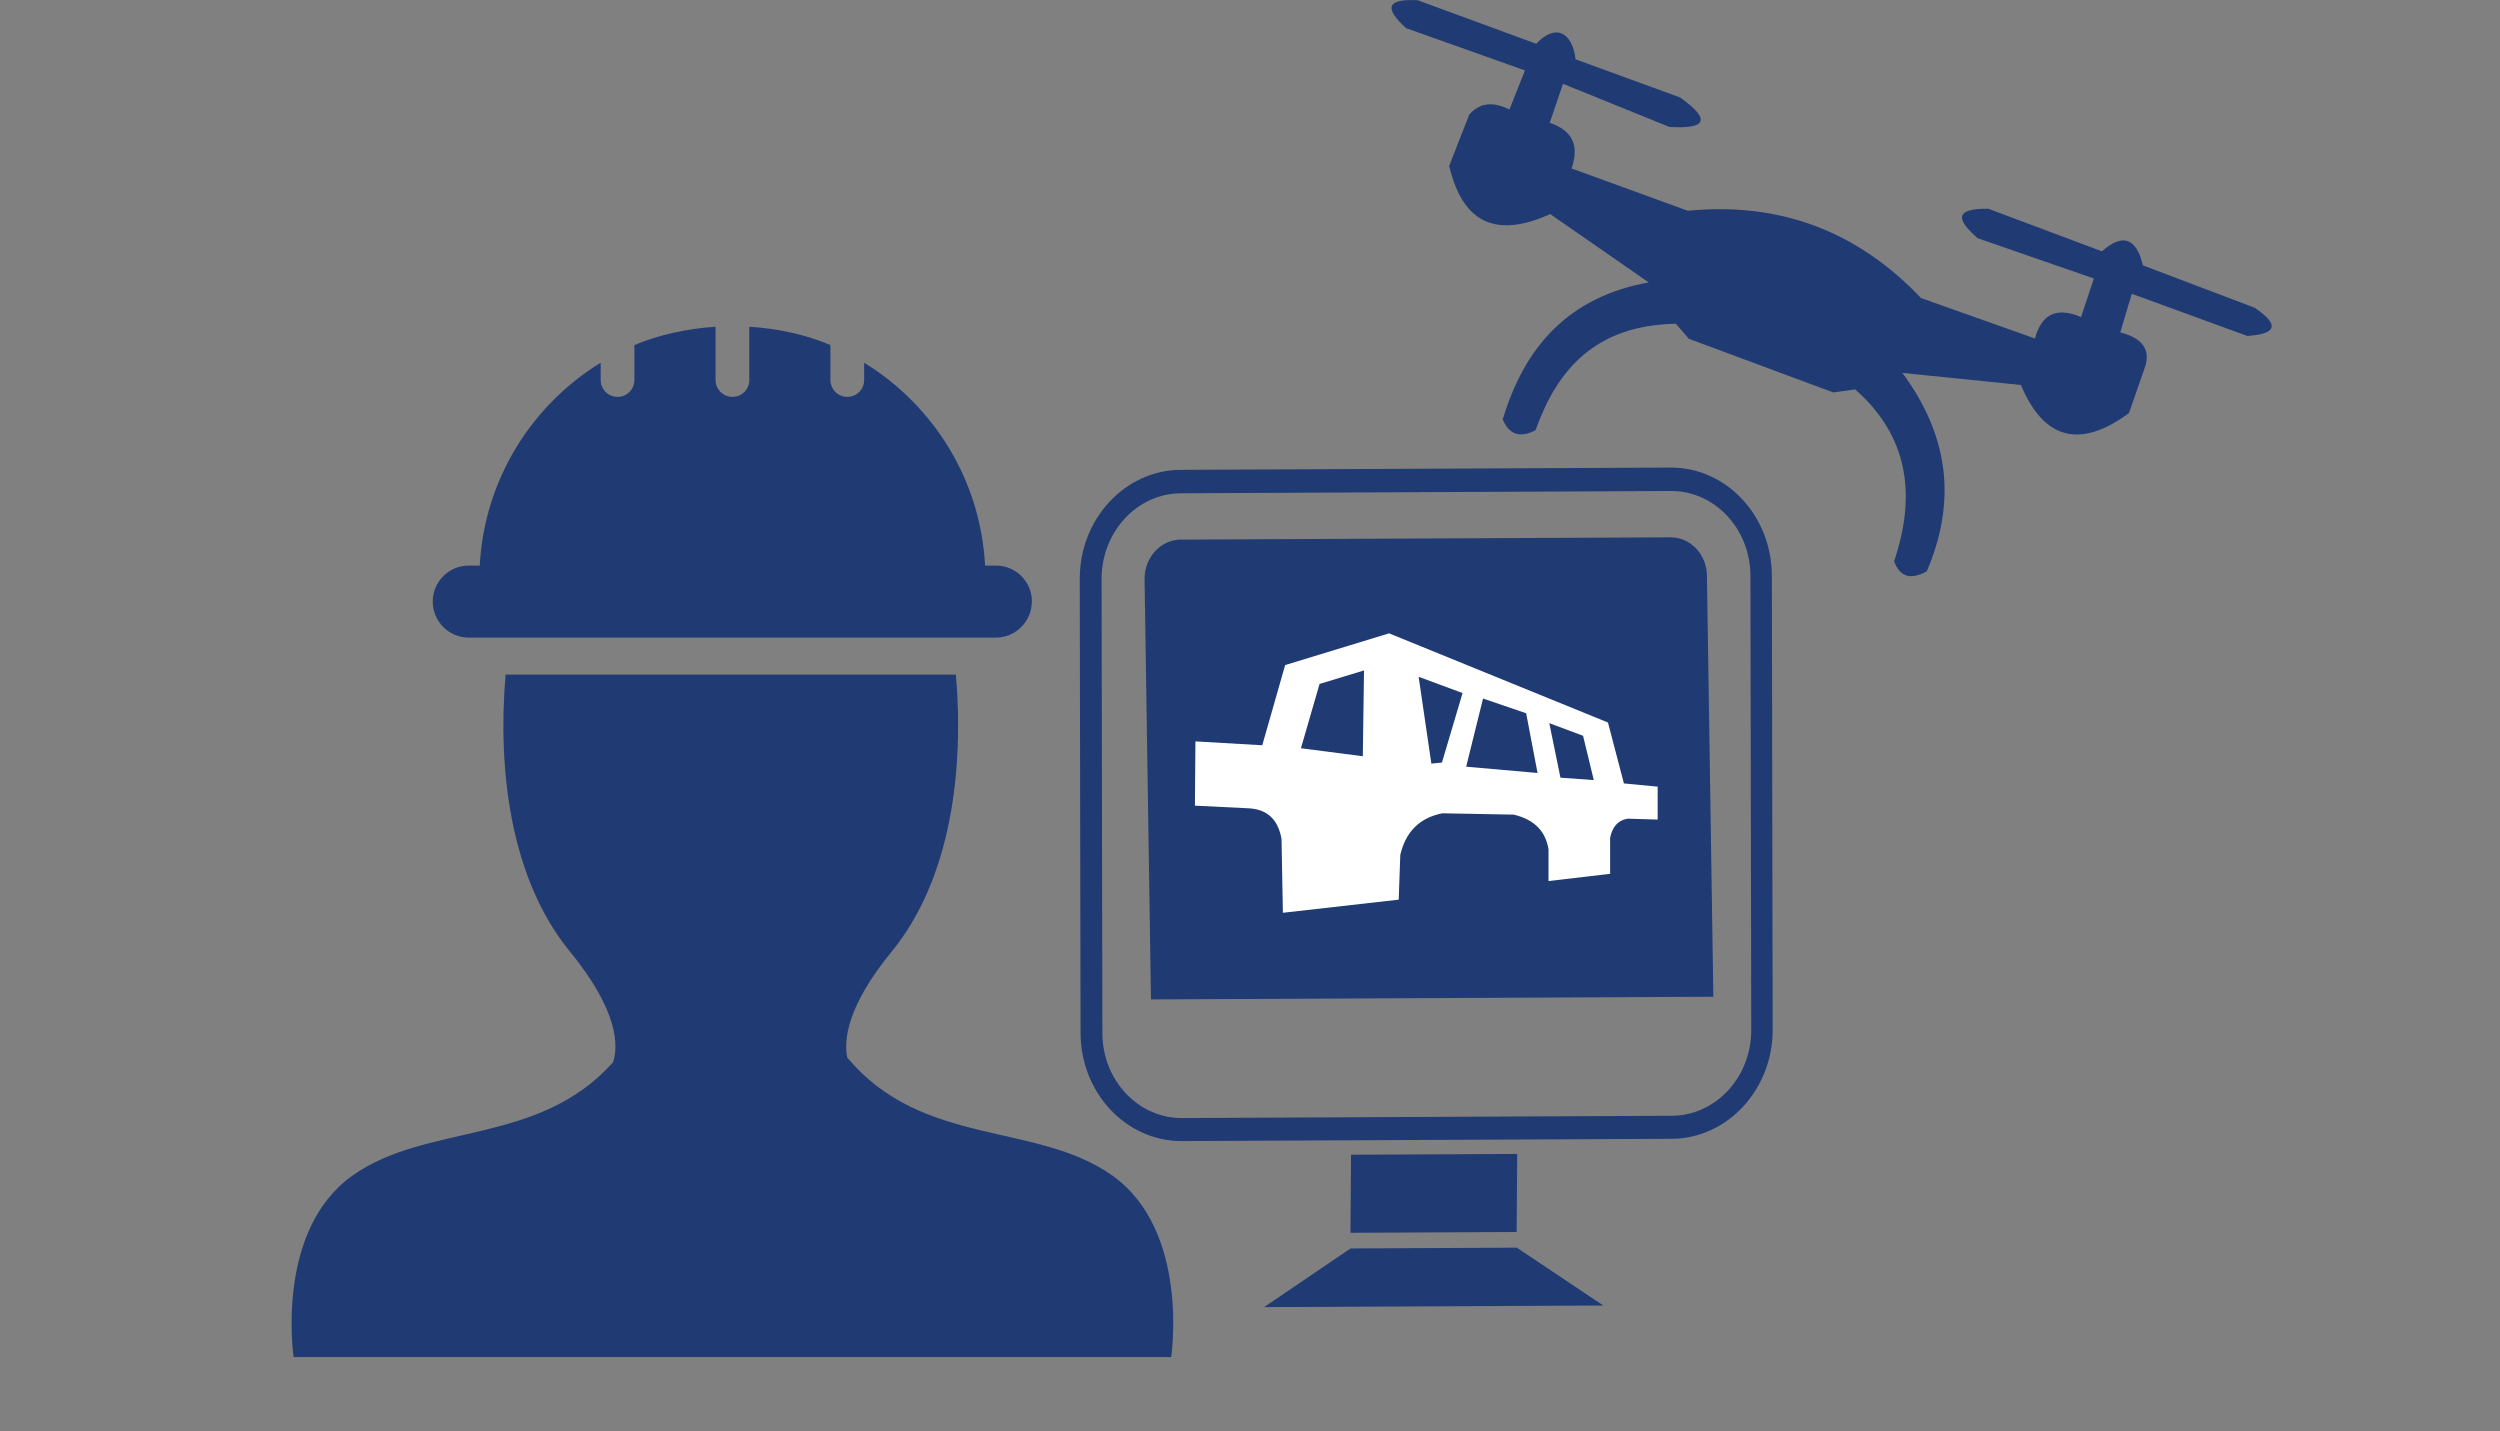 <?xml version="1.0" encoding="UTF-8"?>
<svg id="Vrstva_9" data-name="Vrstva 9" xmlns="http://www.w3.org/2000/svg" viewBox="0 0 186.71 106.91">
  <rect x="0" y="0" width="186.71" height="106.91" fill="#808080" stroke="none"/>
  <defs>
    <style>
      .cls-1 {
        fill: #fff;
      }

      .cls-1, .cls-2 {
        fill-rule: evenodd;
      }

      .cls-3, .cls-2 {
        fill: #203a74;
      }
    </style>
  </defs>
  <path class="cls-3" d="M77.06,44.93c0,1.48-1.2,2.69-2.69,2.69h-39.36c-1.48,0-2.69-1.2-2.69-2.69s1.2-2.69,2.69-2.69h.82c.34-6.42,3.87-11.98,9.03-15.15v1.29c0,.69.56,1.26,1.26,1.26s1.26-.56,1.26-1.26v-2.61c1.88-.79,3.93-1.22,6.06-1.37v3.98c0,.69.56,1.26,1.26,1.26s1.26-.56,1.26-1.26v-3.98c2.14.14,4.19.58,6.06,1.37v2.61c0,.69.56,1.26,1.26,1.26s1.26-.56,1.26-1.26v-1.29c5.16,3.17,8.69,8.72,9.03,15.15h.82c1.48,0,2.68,1.2,2.68,2.69ZM87.46,101.35H21.93s-1.42-9.42,4.39-13.55c5.55-3.95,13.89-2.21,19.47-8.47.37-1.14.48-3.74-3.23-8.27-4.44-5.42-5.41-13.56-4.8-20.68h33.63c.61,7.12-.36,15.26-4.79,20.68-3.35,4.09-3.58,6.61-3.33,7.91,5.57,6.72,14.15,4.8,19.81,8.83,5.81,4.13,4.39,13.55,4.39,13.55Z"/>
  <path class="cls-3" d="M124.85,85.05l-36.58.17c-4.17.02-7.56-3.6-7.57-8.08l-.06-33.9c-.01-4.47,3.37-8.13,7.54-8.15l36.58-.17c4.17-.02,7.56,3.6,7.57,8.08l.06,33.9c.01,4.47-3.38,8.13-7.54,8.15ZM88.2,36.84c-3.28.01-5.94,2.89-5.93,6.41l.06,33.9c0,3.52,2.67,6.37,5.95,6.35l36.58-.17c3.28-.01,5.94-2.89,5.93-6.41l-.06-33.9c0-3.52-2.67-6.37-5.95-6.35l-36.57.17ZM124.77,40.13l-36.58.17c-1.5,0-2.71,1.32-2.71,2.93l.48,31.41,42-.2-.48-31.41c0-1.61-1.22-2.91-2.72-2.9ZM113.31,86.18l-12.41.06-.04,5.83,12.41-.06.04-5.83ZM113.27,93.18l-12.41.06-6.45,4.38,25.33-.12-6.46-4.32Z"/>
  <path class="cls-1" d="M89.28,55.37l4.99.29,1.71-5.99,7.76-2.37,16.35,6.66,1.19,4.55,2.52.24v2.46s-2.25-.07-2.25-.07c-.76.14-1.15.66-1.3,1.44v2.68s-4.6.54-4.6.54v-2.36c-.2-1.25-.93-2.2-2.6-2.6l-5.33-.1c-1.72.34-2.74,1.4-3.14,3.1l-.12,3.35-8.65.98-.1-5.5c-.24-1.4-1-2.21-2.41-2.3l-4.06-.2.04-4.8ZM97.15,55.88l4.63.6.09-6.41-3.32,1.01-1.39,4.8ZM110.76,52.17l-1.26,5.09,5.33.47-.85-4.46-3.22-1.1ZM115.71,54.02l.83,4.06,2.49.18-.8-3.31-2.52-.94ZM105.95,50.55l.95,6.48.79-.08,1.54-5.19-3.27-1.21Z"/>
  <path class="cls-2" d="M105.86.01l8.87,3.26c1.42-1.52,2.69-.91,2.94,1.16l7.81,2.85c2.39,1.71,1.9,2.36-.8,2.2l-7.95-3.22-.99,2.91c1.85.63,2.17,1.85,1.63,3.41l8.68,3.16c6.95-.68,12.72,1.57,17.42,6.52l8.51,3.02c.45-1.66,1.45-2.44,3.44-1.6l.96-2.88-8.68-3.01c-1.48-1.29-1.9-2.24.8-2.2l8.48,3.18c1.56-1.38,2.57-1,3.06,1.05l8.34,3.16c1.99,1.34,1.54,1.97-.54,2.11l-8.63-3.15-.86,2.89c1.56.39,2.24,1.19,1.89,2.46l-1.24,3.56c-3.66,2.69-6.35,1.99-8.07-2.1l-8.85-.9c3.74,5.07,3.88,9.99,1.82,14.82-1.35.73-2.05.29-2.44-.75,1.67-4.97,1.06-9.35-2.91-12.84l-1.63.23-10.79-4.01-.97-1.12c-6.01.11-8.86,3.41-10.48,7.95-1.17.61-1.98.32-2.45-.81,1.61-5.37,4.87-9.14,10.9-10.23l-7.35-5.1c-3.7,1.66-6.46,1.03-7.55-3.6l1.5-3.83c.71-.82,1.66-1.05,3-.38l1.16-2.92-8.88-3.16c-1.54-1.4-1.59-2.21.83-2.08Z"/>
</svg>